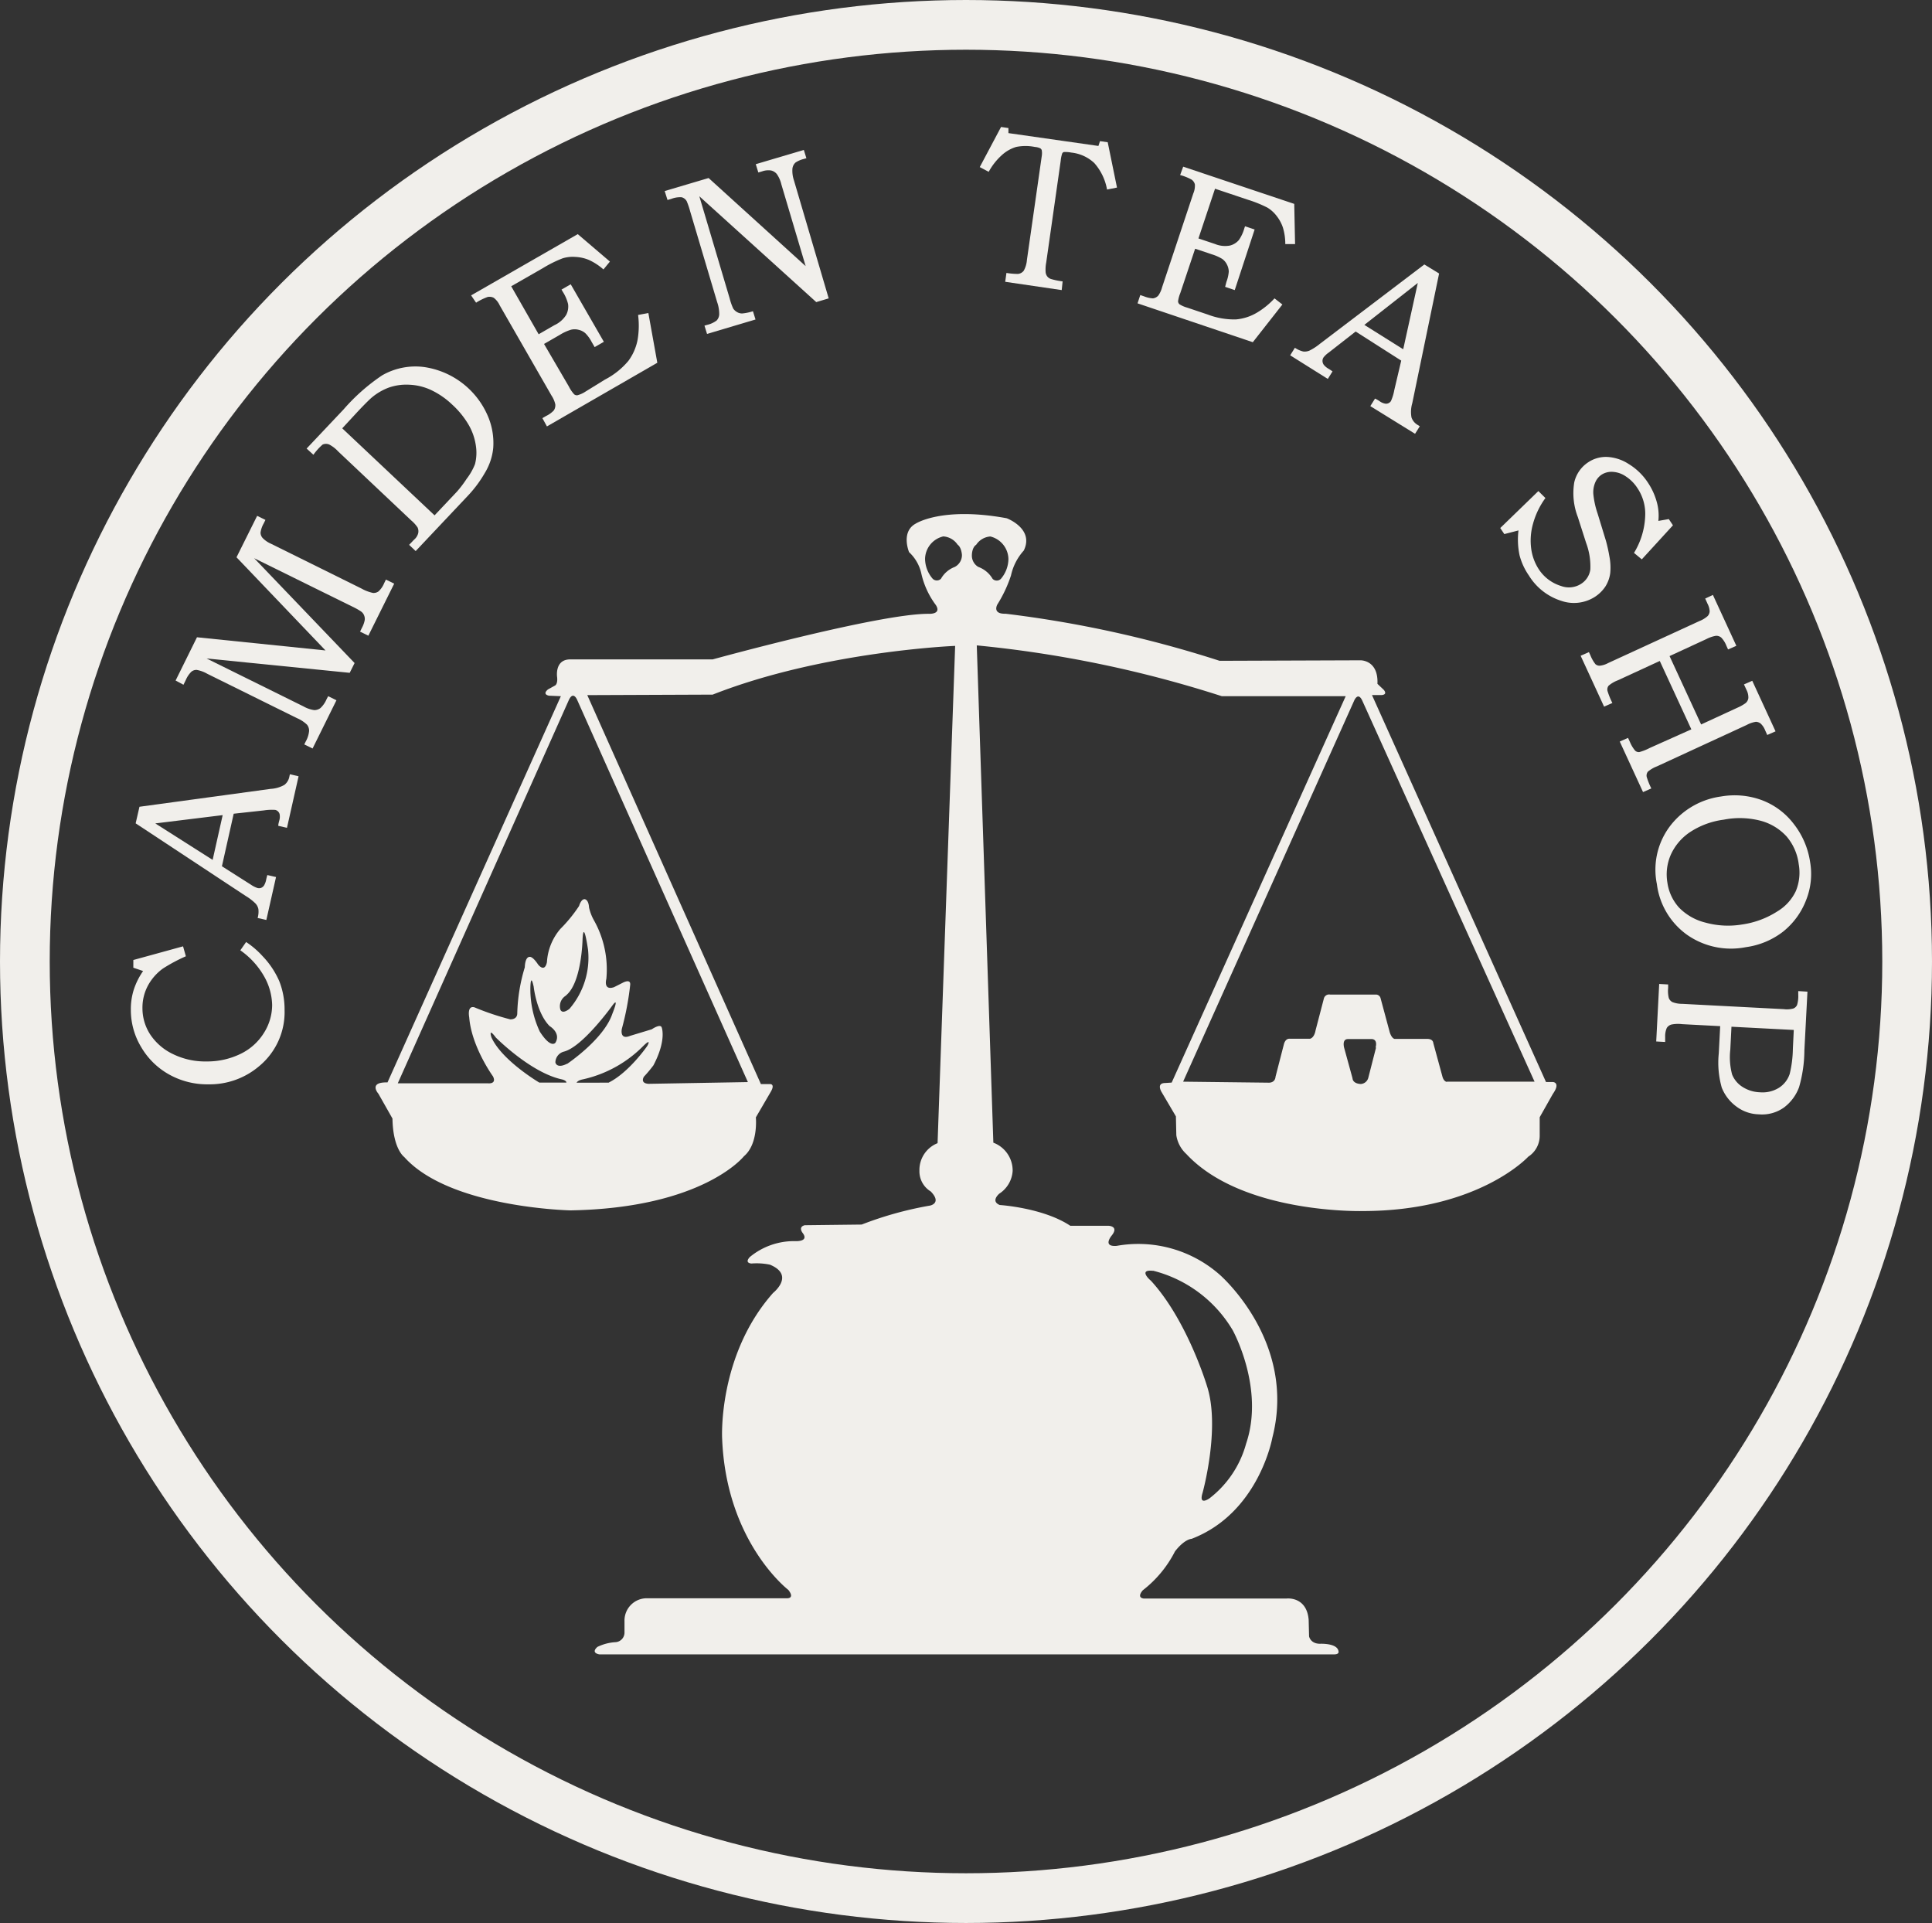 <svg xmlns="http://www.w3.org/2000/svg" viewBox="0 0 233.14 232.02"><rect x="0" y="0" width="233.14" height="232.02" fill="#333333" stroke="none"/><defs><style>.cls-1{fill:none;stroke:#f1efeb;stroke-miterlimit:10;stroke-width:6px;}.cls-2{fill:#f1efeb;}</style></defs><g id="Layer_2" data-name="Layer 2"><g id="Layer_1-2" data-name="Layer 1"><ellipse class="cls-1" cx="116.57" cy="116.01" rx="113.57" ry="113.01"/><path class="cls-2" d="M187.38,132c1-1.42,0-1.45,0-1.45h-.82l-21-46.69h1.2c.76-.09.19-.66.19-.66l-.73-.69c.13-2.9-2.05-2.84-2.05-2.84l-17,.06a137.73,137.73,0,0,0-25.82-5.68c-1.66.05-1-1.11-1-1.11A15.79,15.79,0,0,0,122,69.43a6.54,6.54,0,0,1,1.54-3c1.3-2.65-2.06-3.9-2.06-3.9-7.83-1.44-11,.66-11,.66-1.8,1-.78,3.43-.78,3.43a5,5,0,0,1,1.49,2.63A10,10,0,0,0,112.93,73c.73,1.14-.83,1.06-.83,1.06C106.18,74,86,79.56,86,79.56H68.81c-1.92,0-1.58,2.15-1.58,2.15.09.85-.25,1-.25,1l-.85.47c-.76.63.13.76.13.76l1.42.06-20.92,46.6c-2.37-.06-1.1,1.36-1.1,1.36l1.7,3c.06,3.69,1.42,4.64,1.42,4.64,5.49,6.15,20.07,6.44,20.07,6.44,16-.28,20.92-6.53,20.92-6.53,1.76-1.48,1.44-4.69,1.44-4.69L93,131.75c.59-1-.09-.95-.09-.95H91.82L70.87,83.87,86,83.81c13.31-5.24,29.26-5.88,29.26-5.88l-2.12,60a3.48,3.48,0,0,0-2.19,3.32,2.84,2.84,0,0,0,1.37,2.51c1.37,1.42-.09,1.7-.09,1.7a43,43,0,0,0-8.25,2.29l-6.87.08c-.83.21-.26.92-.26.92.85,1.11-.9,1-.9,1a8.35,8.35,0,0,0-5.47,1.92c-.69.76.21.78.21.78a7.87,7.87,0,0,1,2.22.14c3.08,1.28.38,3.41.38,3.41-6.67,7.52-6.15,17.51-6.15,17.51.47,12.59,8,18.33,8,18.33.82,1.07-.19,1-.19,1l-16.85,0a2.69,2.69,0,0,0-2.74,2.78V197a1.16,1.16,0,0,1-1.14,1.14,5.72,5.72,0,0,0-2.13.57c-.85.76.24.9.24.9H161c.66,0,.52-.38.52-.38-.14-1-2.22-.9-2.22-.9-1.18,0-1.33-.9-1.33-.9l-.05-2c-.24-2.84-2.65-2.56-2.65-2.56H138c-.9-.14-.09-1-.09-1a13.86,13.86,0,0,0,3.88-4.69c1.18-1.51,2-1.51,2-1.51,8.14-3.12,9.75-12.21,9.75-12.21,3-11.64-6.39-19.69-6.39-19.69a14.86,14.86,0,0,0-12.4-3.45c-1.8.14-.57-1.28-.57-1.28.85-1.09-.38-1.14-.38-1.14h-4.64c-3.27-2.18-8.52-2.51-8.52-2.51-1.14-.47-.05-1.37-.05-1.37a3.54,3.54,0,0,0,1.61-2.74,3.59,3.59,0,0,0-2.33-3.41l-2-60A140.33,140.33,0,0,1,147.44,84l14.95,0-21,46.62-.76.05c-1.18,0-.43,1.14-.43,1.14l1.7,2.89.05,2.27a3.85,3.85,0,0,0,1.21,2.27c6.75,7.26,21.26,6.88,21.26,6.88,14,0,20-6.56,20-6.56A3,3,0,0,0,185.8,137V134.8Zm-122.3-1.38s-4.5-2.65-5.77-5.44c0,0-.45-1.3.52,0,0,0,4.21,4.26,8,5.06,0,0,.52.12.52.38ZM64,119.35s0-2.15.4-.31c0,0,.33,3.15,1.92,4.76,0,0,1.4.82.71,2,0,0-.52.8-1.89-1.33A12.13,12.13,0,0,1,64,119.35Zm4.42,9c-1.28.64-1.4-.17-1.4-.17a1.37,1.37,0,0,1,1-1.29c2.27-.54,5.87-5.56,5.87-5.56.92-1.25,0,1,0,1C72.85,125.41,68.44,128.36,68.44,128.36Zm-.12-8.25c1.91-1.53,2-6.8,2-6.8.13-2.46.66,1.29.66,1.29a9.44,9.44,0,0,1-2.25,7.14c-1,.76-1.11,0-1.11,0A1.49,1.49,0,0,1,68.32,120.11Zm5.09,10.53H69.58s.12-.28.76-.4a14.75,14.75,0,0,0,7.31-4.05s1-1,.47,0C78.12,126.19,75.89,129.43,73.41,130.64Zm16.86-.07-12,.21c-1.07-.08-.54-.87-.54-.87a15.57,15.57,0,0,0,1.14-1.36c1.61-3.06,1-4.57,1-4.57-.16-.5-1.2.22-1.2.22l-2.61.79c-1.31.54-1-.85-1-.85a33.87,33.87,0,0,0,1-5.24c.13-.88-.88-.32-.88-.32l-1.07.54c-1.33.44-.92-1-.92-1A12.09,12.09,0,0,0,71.65,111a5.66,5.66,0,0,1-.57-1.51c-.06-1-.54-1-.54-1-.44,0-.66.82-.66.82a17.68,17.68,0,0,1-2.27,2.78,6.78,6.78,0,0,0-1.61,4c-.28,1.33-1.07.28-1.07.28-.66-1-1-.92-1-.92-.6,0-.6,1.26-.6,1.26a20.68,20.68,0,0,0-.91,5.55c0,.79-.85.73-.85.73a31.2,31.2,0,0,1-4.32-1.45c-.92-.25-.63,1.2-.63,1.2.28,3.57,2.87,7.13,2.87,7.13.47.95-.57.84-.57.84H48L68.65,84.45c.54-1.14,1,0,1,0Zm25-62.17a3.21,3.21,0,0,0-1.7,1.44.71.71,0,0,1-1,0,3.74,3.74,0,0,1-.92-2.39,2.84,2.84,0,0,1,2.2-2.72,2.27,2.27,0,0,1,1.73,1c.47.33.52,1.23.52,1.23A1.61,1.61,0,0,1,115.22,68.4Zm23.9,84.93a15.61,15.61,0,0,1,9.61,7.19s3.88,7,1.61,13.68a12.46,12.46,0,0,1-4.4,6.58s-1.37,1-.85-.66c0,0,2.18-7.86.52-12.91,0,0-2.37-7.91-6.77-12.69C138.84,154.51,137.28,153.14,139.12,153.33ZM118.05,68.4a1.58,1.58,0,0,1-.77-1.44s0-.9.52-1.23a2.23,2.23,0,0,1,1.71-1,2.86,2.86,0,0,1,2.18,2.72,3.76,3.76,0,0,1-.91,2.39.7.7,0,0,1-1,0A3.31,3.31,0,0,0,118.05,68.4Zm48,58-.93,3.63a1,1,0,0,1-.91.76s-.95,0-1-.7l-1-3.64s-.32-1.08.45-1.08h2.87S166.27,125.33,166,126.38Zm8.57,4.14s-.4,0-.57-.69l-1.09-4s0-.5-.73-.5H168.3s-.33,0-.59-.78l-1.11-4.12A.58.58,0,0,0,166,120l-5.49,0a.65.65,0,0,0-.76.5l-1,3.83s-.12.85-.66,1h-2.46s-.52-.09-.71.71l-1,3.88s0,.78-.95.71l-10.2-.12,20.63-45.95s.47-1.18,1,0l20.78,45.95H174.57Z"/><path class="cls-2" d="M16.09,116.76v-.93l6-1.65.34,1.2a20.1,20.1,0,0,0-2.77,1.48,6.17,6.17,0,0,0-1.81,2.06,5.63,5.63,0,0,0-.66,2.71,5.81,5.81,0,0,0,.94,3.19,6.79,6.79,0,0,0,2.74,2.36,8.84,8.84,0,0,0,4.06.89,9.16,9.16,0,0,0,4.13-.93,6.77,6.77,0,0,0,2.78-2.5,6.32,6.32,0,0,0,1-3.39,7.31,7.31,0,0,0-1-3.5A9.63,9.63,0,0,0,29,114.66l.7-1a10.42,10.42,0,0,1,2,1.72,10.25,10.25,0,0,1,2,3,9.28,9.28,0,0,1,.64,3.47,8.46,8.46,0,0,1-3.08,6.8,9.2,9.2,0,0,1-6.11,2.18,9.41,9.41,0,0,1-4.73-1.18,8.94,8.94,0,0,1-3.37-3.29,8.65,8.65,0,0,1-1.26-4.53,7.76,7.76,0,0,1,.35-2.41,8.53,8.53,0,0,1,1.13-2.26Z"/><path class="cls-2" d="M16.37,99.34l.46-2,15.85-2.16a3.76,3.76,0,0,0,1.64-.48,1.64,1.64,0,0,0,.6-1l.06-.28,1.05.24-1.4,6.22-1.05-.24c0-.2.06-.4.11-.6a1.61,1.61,0,0,0,.05-.82.72.72,0,0,0-.52-.5,6,6,0,0,0-1.37.06l-3.65.4-1.42,6.34,3.48,2.21a3.31,3.31,0,0,0,.77.4.75.75,0,0,0,.47,0,.79.79,0,0,0,.36-.29,2.12,2.12,0,0,0,.26-.71c.05-.23.1-.41.14-.55l1.05.24L32.14,111l-1.05-.24a2.75,2.75,0,0,0,.09-1.08,1.44,1.44,0,0,0-.34-.66,6.37,6.37,0,0,0-1.21-.93Zm9.29,4.41,1.21-5.4-8.13,1Z"/><path class="cls-2" d="M21.19,82.11l2.58-5.22,15.51,1.59L28.54,67.24l2.49-5,1,.49-.21.43a3.05,3.05,0,0,0-.38,1.1,1,1,0,0,0,.25.65,3.11,3.11,0,0,0,1,.69L43.6,71a5,5,0,0,0,1.4.54,1,1,0,0,0,.67-.18,2.79,2.79,0,0,0,.69-1l.21-.43,1,.49L44.45,76.7l-1-.49.22-.45a3.26,3.26,0,0,0,.34-.93,1.1,1.1,0,0,0-.09-.62,1,1,0,0,0-.35-.43,6.93,6.93,0,0,0-.73-.43l-12.17-6L42.79,80l-.59,1.18L24.93,79.45l11.71,5.79a3.6,3.6,0,0,0,1.29.44,1.25,1.25,0,0,0,.73-.24,3.12,3.12,0,0,0,.75-1.08L39.6,84l1,.49-2.88,5.82-1-.49.16-.33a3.23,3.23,0,0,0,.42-1.29,1.16,1.16,0,0,0-.25-.76,4,4,0,0,0-1.21-.79L25,81.29a3.89,3.89,0,0,0-1.26-.46.94.94,0,0,0-.65.22,3.1,3.1,0,0,0-.67,1l-.28.57Z"/><path class="cls-2" d="M37.82,54.87,37,54.12l4.45-4.71a23.51,23.51,0,0,1,4.66-4.12,8.05,8.05,0,0,1,5.1-1,9.91,9.91,0,0,1,7.7,6,8.27,8.27,0,0,1,.61,3.75,7.1,7.1,0,0,1-1,3,14.54,14.54,0,0,1-2,2.71l-6.36,6.74-.79-.75.52-.55.18-.17a1.47,1.47,0,0,0,.4-.71,1.09,1.09,0,0,0-.08-.67,4.11,4.11,0,0,0-.77-.85l-8.82-8.33a4,4,0,0,0-1.06-.82,1,1,0,0,0-.81,0A7,7,0,0,0,37.82,54.87Zm14.62,7.31,2.7-2.86a13.57,13.57,0,0,0,1.18-1.56,7.19,7.19,0,0,0,1-1.76,5.54,5.54,0,0,0,.11-2.19,7,7,0,0,0-.86-2.52,10.43,10.43,0,0,0-2-2.47A9.67,9.67,0,0,0,52,47.05a6.85,6.85,0,0,0-2.59-.63,6.43,6.43,0,0,0-2.48.34A7,7,0,0,0,44.82,48c-.36.32-.92.88-1.69,1.7L41.3,51.68Z"/><path class="cls-2" d="M56.85,35.64l12.87-7.39,3.88,3.31-.78.95a7.11,7.11,0,0,0-1.74-1.14A4.79,4.79,0,0,0,69.45,31a4.14,4.14,0,0,0-1.56.17,14.67,14.67,0,0,0-2.36,1.17l-3.84,2.2L65,40.33l1.91-1.1A3.29,3.29,0,0,0,68.32,38a2.15,2.15,0,0,0,.23-1.32,4.87,4.87,0,0,0-.64-1.48l-.15-.26,1.11-.64,4,6.94-1.11.64-.35-.6a4.29,4.29,0,0,0-.78-1.08,1.87,1.87,0,0,0-.82-.41,1.85,1.85,0,0,0-.93,0,5.7,5.7,0,0,0-1.32.61l-1.91,1.1,3,5.14a4.06,4.06,0,0,0,.64.94.51.51,0,0,0,.39.11,3.36,3.36,0,0,0,1-.46L73,45.8a9.19,9.19,0,0,0,2.83-2.26A6.25,6.25,0,0,0,76.94,41,10.19,10.19,0,0,0,77,38l1.24-.23,1.08,6L66,51.45l-.55-1,.45-.26a3.17,3.17,0,0,0,.93-.67,1.13,1.13,0,0,0,.18-.73,3.11,3.11,0,0,0-.45-1.05l-6.26-10.9a2.41,2.41,0,0,0-.72-.91,1.14,1.14,0,0,0-.73-.1,6.93,6.93,0,0,0-1.4.69Z"/><path class="cls-2" d="M80.21,23.05l5.3-1.57L97.22,32.11l-2.93-9.86A3.61,3.61,0,0,0,93.74,21a1.27,1.27,0,0,0-.69-.43,2.21,2.21,0,0,0-1.09.11l-.45.13-.31-1L97,18.09l.31,1-.31.09a3.15,3.15,0,0,0-1,.43,1.15,1.15,0,0,0-.38.81,3.62,3.62,0,0,0,.19,1.35L100,36l-1.5.45L84.39,23.68,88.05,36a7.08,7.08,0,0,0,.43,1.23,1.4,1.4,0,0,0,.47.43,1.18,1.18,0,0,0,.63.16,5.86,5.86,0,0,0,1.28-.27l.31,1-5.85,1.74-.31-1,.31-.09a3.06,3.06,0,0,0,1.16-.53,1.15,1.15,0,0,0,.31-.74,4.33,4.33,0,0,0-.25-1.48L83.29,25.52a9.62,9.62,0,0,0-.42-1.24,1,1,0,0,0-.61-.48A2.89,2.89,0,0,0,81,24l-.45.13Z"/><path class="cls-2" d="M120.8,15.32l.89.13,0,.61,10.86,1.55.19-.58.93.13,1.12,5.47-1.2.24a6.55,6.55,0,0,0-1.54-3.2,4.77,4.77,0,0,0-2.77-1.26,3.93,3.93,0,0,0-.88-.07.32.32,0,0,0-.22.17,3.82,3.82,0,0,0-.18.88l-1.75,12.28a4.58,4.58,0,0,0-.07,1.19,1,1,0,0,0,.21.51.93.93,0,0,0,.46.3,8.27,8.27,0,0,0,1.38.28L128.12,35l-6.82-1,.15-1.07a8.4,8.4,0,0,0,1.39.12,1,1,0,0,0,.7-.39,3.13,3.13,0,0,0,.38-1.29l1.79-12.53a2.15,2.15,0,0,0,0-.72.42.42,0,0,0-.19-.23,1.83,1.83,0,0,0-.64-.16,5.74,5.74,0,0,0-2.26,0,4.51,4.51,0,0,0-1.74,1,7.55,7.55,0,0,0-1.57,2l-1.08-.57Z"/><path class="cls-2" d="M142.78,20.11l13.4,4.49.1,4.85-1.18,0a6.82,6.82,0,0,0-.29-2,4.64,4.64,0,0,0-.76-1.4,4,4,0,0,0-1.11-1,14.74,14.74,0,0,0-2.32-.94l-4-1.34-2,6,2,.67a3.2,3.2,0,0,0,1.79.19,2.07,2.07,0,0,0,1.09-.67,4.63,4.63,0,0,0,.65-1.39l.09-.27,1.16.39L149,35l-1.16-.39L148,34a4.51,4.51,0,0,0,.28-1.24,2,2,0,0,0-.22-.84,1.84,1.84,0,0,0-.57-.68,5.54,5.54,0,0,0-1.27-.56l-2-.67-1.79,5.35a4,4,0,0,0-.27,1,.51.51,0,0,0,.17.35,3.55,3.55,0,0,0,.94.41l2.47.83a9,9,0,0,0,3.4.59,5.94,5.94,0,0,0,2.56-.83A9.45,9.45,0,0,0,153.8,36l.95.74-3.57,4.55L137.27,36.6l.33-1,.47.16a3.38,3.38,0,0,0,1.06.24,1.08,1.08,0,0,0,.64-.33,3.05,3.05,0,0,0,.46-1L144,23.34a2.39,2.39,0,0,0,.19-1.09,1,1,0,0,0-.4-.58,6.05,6.05,0,0,0-1.38-.55Z"/><path class="cls-2" d="M171.88,31.91,173.66,33l-3.24,15.66a3.71,3.71,0,0,0-.09,1.71,1.68,1.68,0,0,0,.76.91l.24.15-.57.91L165.36,49l.57-.91a5.54,5.54,0,0,1,.53.3,1.59,1.59,0,0,0,.75.32.71.71,0,0,0,.64-.32,5.7,5.7,0,0,0,.4-1.31l.84-3.57L163.59,40l-3.25,2.54a2.84,2.84,0,0,0-.63.59.77.77,0,0,0-.12.45.82.82,0,0,0,.16.44,2,2,0,0,0,.58.48c.2.12.35.23.47.31l-.57.91-4.54-2.85.57-.91a3.06,3.06,0,0,0,1,.45,1.5,1.5,0,0,0,.74-.1,6.57,6.57,0,0,0,1.28-.83Zm-7.24,7.29,4.69,2.94,1.76-8Z"/><path class="cls-2" d="M201.38,62.63l.5.75-3.76,4.11-.94-.78a9.2,9.2,0,0,0,1.35-4.43,5.55,5.55,0,0,0-.94-3.39,4.75,4.75,0,0,0-1.43-1.43,3.1,3.1,0,0,0-1.58-.53,2.23,2.23,0,0,0-1.31.34,2.1,2.1,0,0,0-.76.92,3.05,3.05,0,0,0-.24,1.4,10.45,10.45,0,0,0,.52,2.38l1,3.27a17.92,17.92,0,0,1,.41,1.84,7,7,0,0,1,.11,2.08,4,4,0,0,1-.58,1.6A4.39,4.39,0,0,1,192.48,72a4.69,4.69,0,0,1-4.06.5,7.09,7.09,0,0,1-3.93-3.07A7.62,7.62,0,0,1,183.37,67a9.12,9.12,0,0,1-.13-3l-1.71.44-.49-.73,4.6-4.46.85.84A9.55,9.55,0,0,0,185,63.17a7.48,7.48,0,0,0-.23,3,6,6,0,0,0,.93,2.53,4.93,4.93,0,0,0,2.67,2,2.72,2.72,0,0,0,2.43-.26,2.44,2.44,0,0,0,1.11-1.72,8.15,8.15,0,0,0-.51-3.22l-1-3.12a8,8,0,0,1-.43-4.18,3.94,3.94,0,0,1,1.68-2.42,3.85,3.85,0,0,1,2.25-.65,5.24,5.24,0,0,1,2.63.85,7.33,7.33,0,0,1,2.34,2.27,8,8,0,0,1,1.13,2.6,6.09,6.09,0,0,1,.12,2Z"/><path class="cls-2" d="M206.7,71.78l2.83,6.14-1,.44-.19-.42a3,3,0,0,0-.62-1,.89.89,0,0,0-.69-.22,3.94,3.94,0,0,0-1.12.39l-4.44,2.05,3.81,8.25,4.33-2a5.25,5.25,0,0,0,1-.55.93.93,0,0,0,.37-.65,2,2,0,0,0-.24-1l-.29-.63,1-.44,2.81,6.1-1,.44-.25-.55a2.21,2.21,0,0,0-.56-.84,1,1,0,0,0-.56-.2,3.42,3.42,0,0,0-1.11.38l-10.84,5a3.77,3.77,0,0,0-1.09.64.78.78,0,0,0-.14.62,8.77,8.77,0,0,0,.56,1.4l-1,.44-2.81-6.1,1-.44.21.45a4,4,0,0,0,.63,1.07.62.62,0,0,0,.53.19,6.25,6.25,0,0,0,1.24-.49L204.1,88l-3.81-8.25-5.08,2.34a3.74,3.74,0,0,0-1.1.65.75.75,0,0,0-.13.62,9.14,9.14,0,0,0,.59,1.46l-1,.44-2.83-6.14,1-.44.18.39a4.19,4.19,0,0,0,.61,1.07.76.76,0,0,0,.53.18,2.7,2.7,0,0,0,1-.32l11-5.06a3.36,3.36,0,0,0,1-.6.92.92,0,0,0,.25-.57,2.15,2.15,0,0,0-.25-.91l-.29-.64Z"/><path class="cls-2" d="M218.43,104a8.5,8.5,0,0,1-.48,4.6,9,9,0,0,1-2.77,3.8,9.39,9.39,0,0,1-4.5,1.88,9.24,9.24,0,0,1-7.11-1.5,8.88,8.88,0,0,1-3.63-6.11,8.7,8.7,0,0,1,2-7.5,9.33,9.33,0,0,1,5.75-3.07,9.5,9.5,0,0,1,4.91.44,8.67,8.67,0,0,1,3.84,2.85A9.76,9.76,0,0,1,218.43,104Zm-1.38.21a6.35,6.35,0,0,0-1.46-3.29,6.51,6.51,0,0,0-3.05-1.87A10,10,0,0,0,208,98.9a9.63,9.63,0,0,0-4.09,1.52,6.49,6.49,0,0,0-2.29,2.71,5.92,5.92,0,0,0-.41,3.37,5.66,5.66,0,0,0,1.4,3,6.68,6.68,0,0,0,3.2,1.82,10.28,10.28,0,0,0,4.44.22,10.61,10.61,0,0,0,4.25-1.59,5.67,5.67,0,0,0,2.21-2.44A5.81,5.81,0,0,0,217.05,104.23Z"/><path class="cls-2" d="M218.11,119.65l-.37,7.09a16.34,16.34,0,0,1-.64,4.43,5.39,5.39,0,0,1-1.8,2.44,4.54,4.54,0,0,1-3.06.84,4.66,4.66,0,0,1-2.65-.9,5.21,5.21,0,0,1-1.82-2.32,11,11,0,0,1-.36-4.14l.17-3.28-4.6-.24a4,4,0,0,0-1.3.05,1,1,0,0,0-.54.4,2.47,2.47,0,0,0-.2,1.08l0,.62-1.08-.06.36-6.94,1.08.06,0,.42a3.56,3.56,0,0,0,.08,1.22.92.92,0,0,0,.44.49,3.2,3.2,0,0,0,1.18.21l12.26.64a2.89,2.89,0,0,0,1.15-.08.82.82,0,0,0,.45-.43A3.7,3.7,0,0,0,217,120l0-.42Zm-1.65,4.62-7.52-.39-.14,2.77a8.1,8.1,0,0,0,.22,3,3.16,3.16,0,0,0,1.22,1.47,4.16,4.16,0,0,0,2.12.67,3.77,3.77,0,0,0,2.29-.53,3.14,3.14,0,0,0,1.32-1.69,13.58,13.58,0,0,0,.38-3Z"/></g></g></svg>